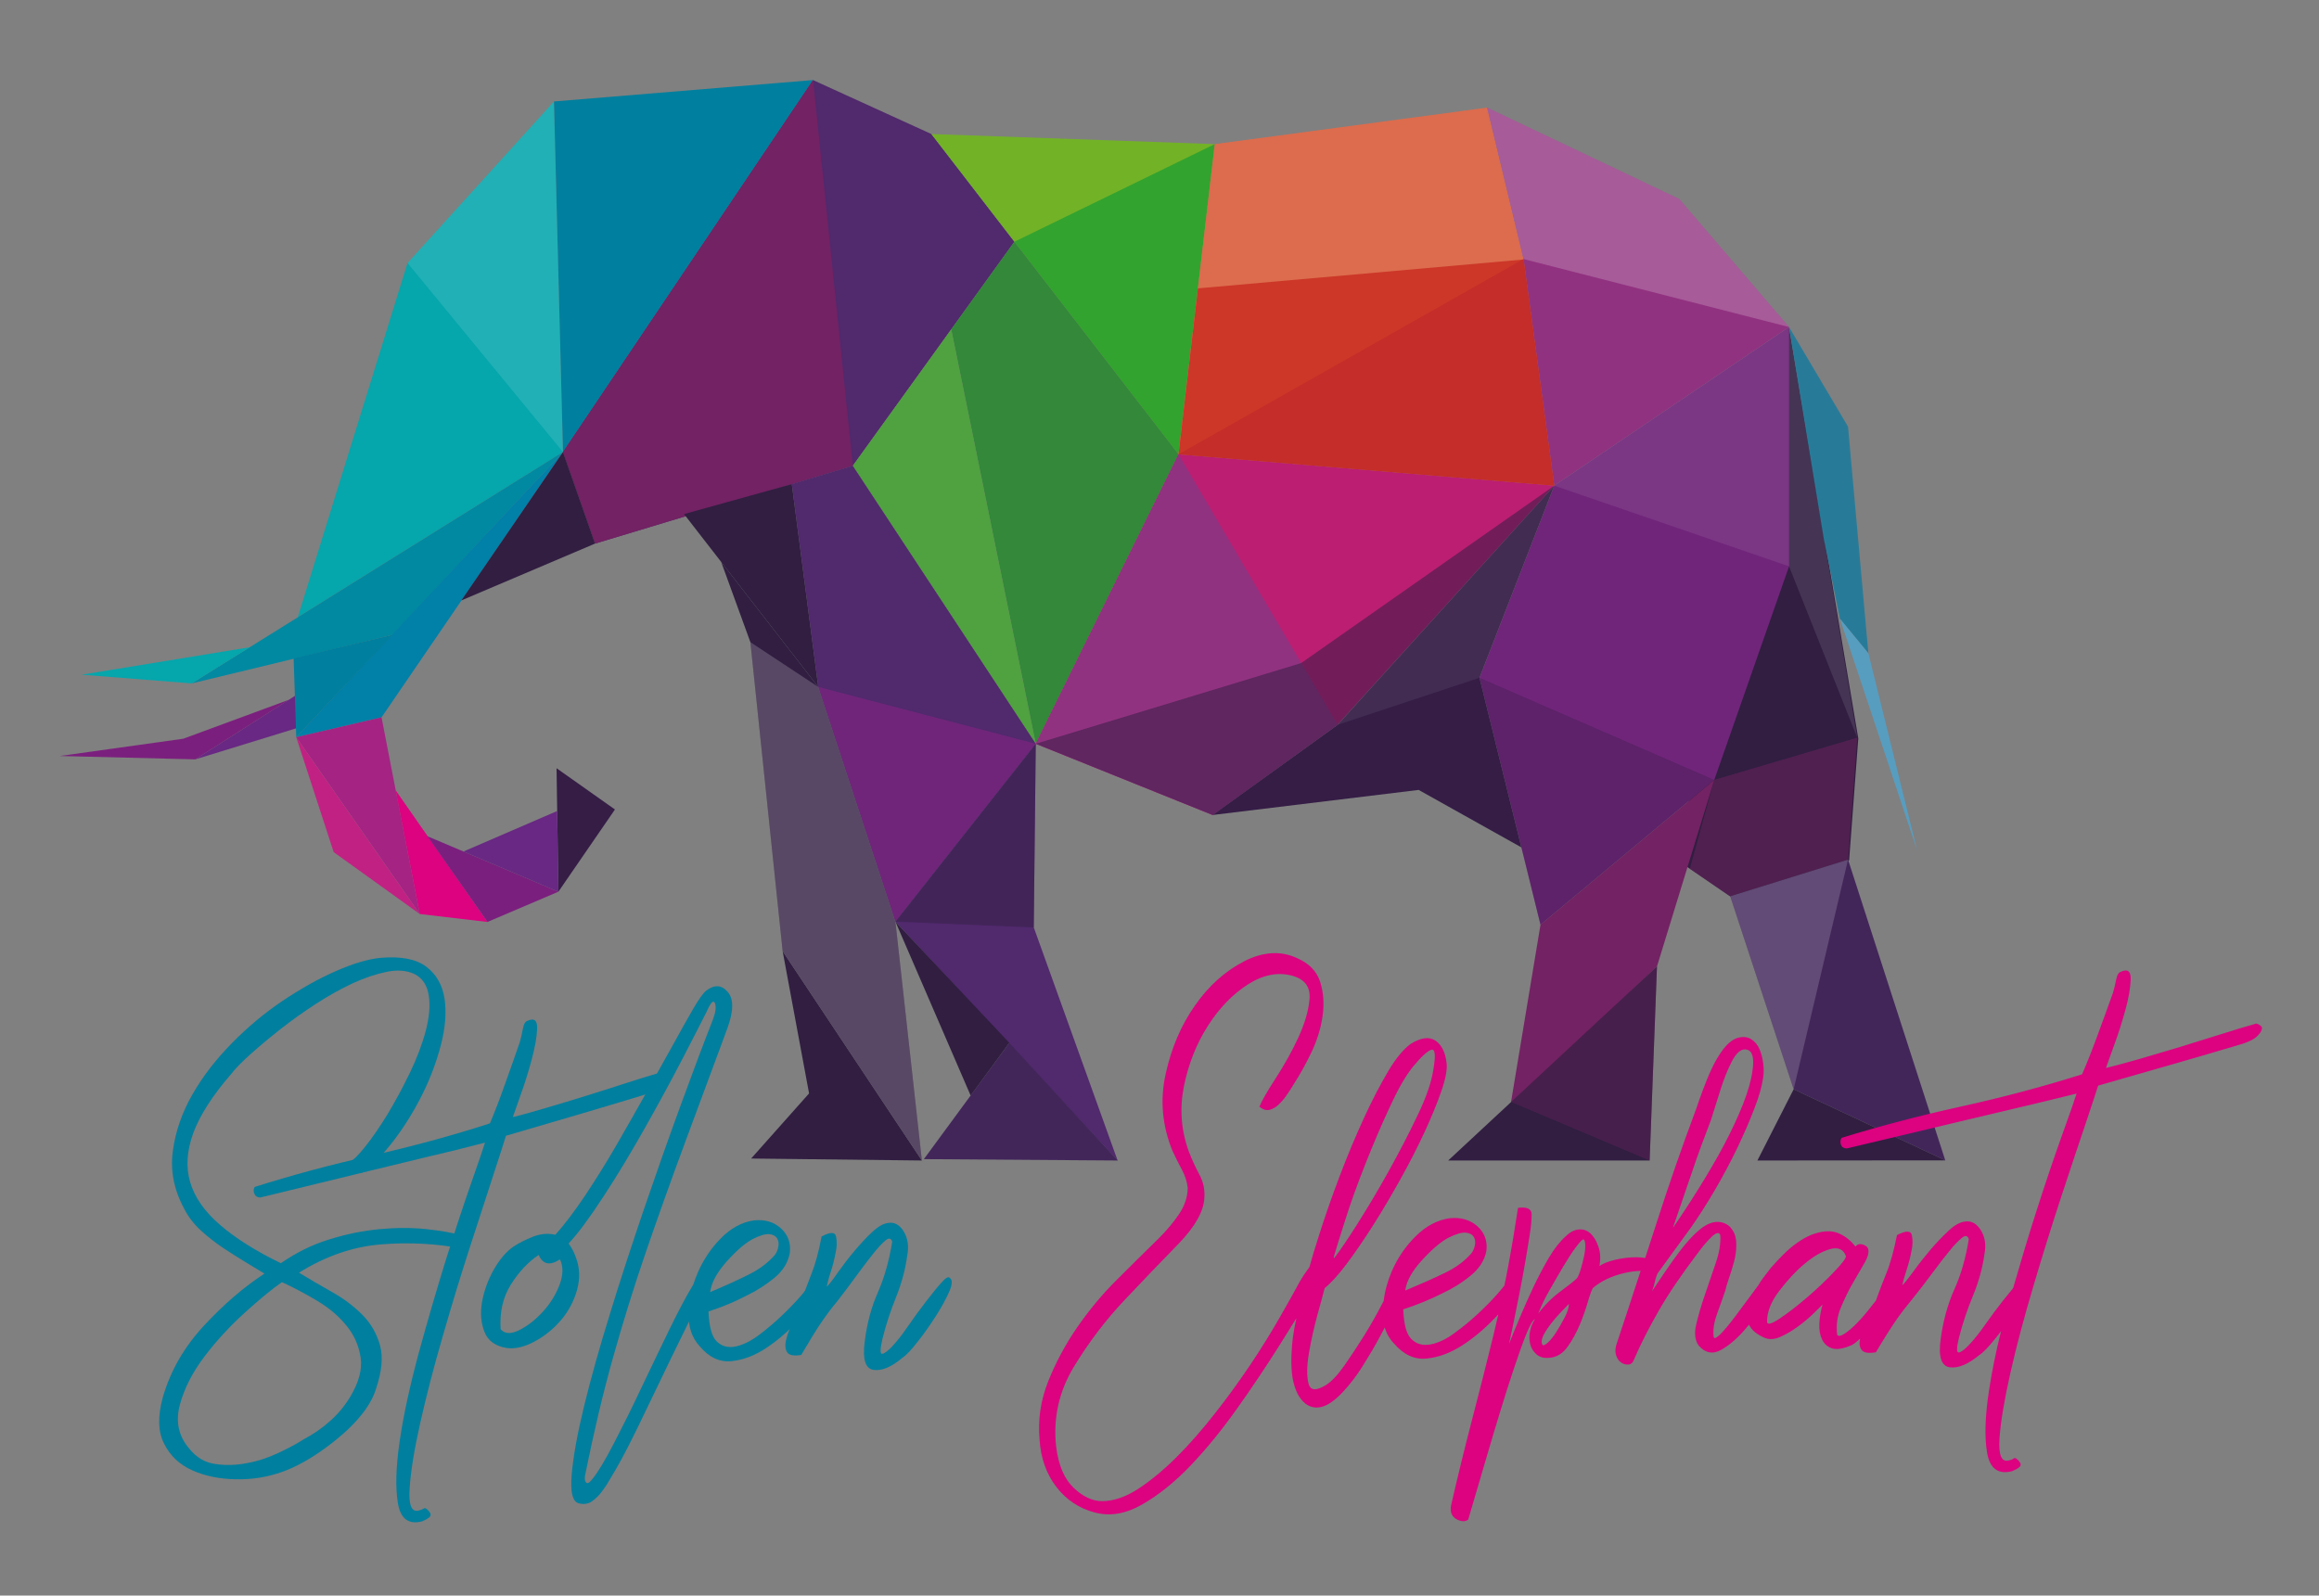 <?xml version="1.0" encoding="utf-8"?>
<!-- Generator: Adobe Illustrator 24.1.0, SVG Export Plug-In . SVG Version: 6.00 Build 0)  -->
<svg version="1.1" id="Ebene_1" xmlns="http://www.w3.org/2000/svg" xmlns:xlink="http://www.w3.org/1999/xlink" x="0px" y="0px"
	 viewBox="0 0 1517.1 1044.1" style="enable-background:new 0 0 1517.1 1044.1;" xml:space="preserve">
<rect x="0" y="0" width="1517.1" height="1044.1" fill="#808080" stroke="none"/>
<style type="text/css">
	.st0{fill:#311E41;}
	.st1{fill:#05A6AC;}
	.st2{fill:#007F9E;}
	.st3{fill:#0089A1;}
	.st4{fill:#682883;}
	.st5{fill:#0180A8;}
	.st6{fill:#A42383;}
	.st7{fill:#C12183;}
	.st8{fill:#DC0280;}
	.st9{fill:#7B1F7E;}
	.st10{fill:#351D46;}
	.st11{fill:#51296D;}
	.st12{fill:#732263;}
	.st13{fill:#72B227;}
	.st14{fill:#32A32F;}
	.st15{fill:#33883A;}
	.st16{fill:#50A140;}
	.st17{fill:#70257A;}
	.st18{fill:#DC6C4D;}
	.st19{fill:#CC3728;}
	.st20{fill:#BC1E72;}
	.st21{fill:#913280;}
	.st22{opacity:0.54;fill:#351D46;enable-background:new    ;}
	.st23{opacity:0.2;fill:#FFFFFF;enable-background:new    ;}
	.st24{opacity:8.000000e-02;fill:#FFFFFF;enable-background:new    ;}
	.st25{fill:#C42D29;}
	.st26{opacity:7.000000e-02;fill:#FFFFFF;enable-background:new    ;}
	.st27{opacity:0.11;fill:#FFFFFF;enable-background:new    ;}
	.st28{opacity:0.29;fill:#311E41;enable-background:new    ;}
	.st29{fill:#42265A;}
	.st30{opacity:0.44;fill:#311E41;enable-background:new    ;}
	.st31{opacity:0.47;fill:#732263;enable-background:new    ;}
	.st32{opacity:0.17;fill:#FFFFFF;enable-background:new    ;}
	.st33{opacity:0.1;fill:#FFFFFF;enable-background:new    ;}
	.st34{fill:#287B98;}
	.st35{fill:#579DC0;}
	.st36{opacity:0.19;fill:#FFFFFF;enable-background:new    ;}
	.st37{enable-background:new    ;}
	.st38{opacity:0.33;fill:#732263;enable-background:new    ;}
	.st39{fill:none;}
</style>
<polygon class="st0" points="1170.4,214.1 1215.7,483.2 1209.7,563 1132.5,587 1096.6,562.4 "/>
<polygon class="st1" points="194.8,403.9 266.6,172.1 362.4,66.4 368.3,295.8 "/>
<polygon class="st2" points="362.4,66.4 368.3,295.8 531.9,52.4 "/>
<polygon class="st3" points="368.3,295.8 125.4,447.2 256.9,415.4 "/>
<polygon class="st1" points="125.4,447.2 163.5,423.5 53.4,441.5 "/>
<path class="st4" d="M197,475.6l-69.2,21.3l70.9-45.2L197,475.6z"/>
<polygon class="st5" points="368.3,295.8 193.8,482.4 249.6,469.4 "/>
<polygon class="st2" points="193.8,482.4 192.1,430.8 256.9,415.4 "/>
<polygon class="st6" points="193.8,482.4 249.6,469.4 274.6,598.1 "/>
<polygon class="st7" points="193.8,482.4 274.6,598.1 218.3,557.6 "/>
<polygon class="st8" points="274.6,598.1 258.8,517.1 318.9,603.3 "/>
<polygon class="st9" points="318.9,603.3 279.6,547.2 365.3,583.5 "/>
<polygon class="st10" points="365.3,583.5 364.1,502.7 402.3,529.7 "/>
<polygon class="st4" points="365.3,583.5 303.2,557.2 364.5,530.7 "/>
<path class="st4" d="M127.8,496.9"/>
<polygon class="st9" points="127.8,496.9 39.1,494.7 119.9,483.4 189,457.9 "/>
<polygon class="st11" points="531.9,52.4 609.3,87.7 663.6,158.2 557.9,304.8 389.3,355.7 368.3,295.8 "/>
<polygon class="st12" points="531.9,52.4 557.9,304.8 389.3,355.7 368.3,295.8 "/>
<polygon class="st0" points="368.3,295.8 389.3,355.7 301.8,392.9 "/>
<polygon class="st13" points="609.3,87.7 794.7,94.3 771,297.3 "/>
<polygon class="st14" points="794.7,94.3 771,297.3 663.6,158.2 "/>
<polygon class="st15" points="663.6,158.2 771,297.3 677.6,486.7 622.3,215.5 "/>
<polygon class="st16" points="557.9,304.8 622.3,215.5 677.6,486.7 "/>
<polygon class="st11" points="557.9,304.8 518,316.8 535.3,449.5 585.8,603.1 677.6,486.7 "/>
<polygon class="st17" points="677.6,486.7 535.3,449.5 585.8,603.1 "/>
<polygon class="st0" points="518,316.8 447.5,336.4 535.3,449.5 "/>
<polygon class="st18" points="794.7,94.3 972.9,70.4 996.8,169.7 1016.8,317.8 771,297.3 "/>
<polygon class="st19" points="771,297.3 783.7,188.7 996.8,169.8 1016.8,317.8 "/>
<polygon class="st20" points="771,297.3 1016.8,317.8 875.1,474.1 793.3,533.3 677.6,486.7 "/>
<polygon class="st21" points="771,297.3 875,474.2 793.3,533.3 677.6,486.7 "/>
<polygon class="st21" points="1016.8,317.8 1170.4,214 1098.6,130.2 972.9,70.4 996.7,169.5 "/>
<polygon class="st17" points="1170.4,214 1170.4,370.6 1121.5,510.3 1007.8,605.1 967.9,443.5 1016.8,317.8 "/>
<polygon class="st10" points="1016.8,317.8 967.9,443.5 995.3,554.5 928.1,516.9 793.3,533.3 875.1,474.3 "/>
<polygon class="st22" points="793.3,533.3 677.6,486.7 851.2,433.9 1016.8,317.8 875.1,474.3 "/>
<polygon class="st23" points="996.7,169.5 1170.4,214 1098.6,130.2 972.9,70.4 "/>
<polygon class="st12" points="1121.5,510.3 1084,632.4 988.1,723.7 1007.8,605.1 "/>
<polygon class="st24" points="1016.8,317.8 1170.4,370.6 1170.4,214 "/>
<polygon class="st25" points="771,297.3 996.7,169.5 1016.8,317.8 "/>
<polygon class="st26" points="875.1,474.3 967.9,443.5 1016.8,317.8 "/>
<polygon class="st27" points="266.6,172.1 368.3,295.8 362.4,66.4 "/>
<polygon class="st28" points="967.9,443.5 1121.5,510.3 1007.8,605.1 "/>
<polygon class="st11" points="585.8,603.1 731.1,759.3 676.3,606.9 677.6,486.7 "/>
<path class="st0" d="M585.8,603.1"/>
<polygon class="st29" points="604.4,758.5 660.3,682.4 731.3,759.4 "/>
<polygon class="st0" points="585.8,603.1 586.6,604 660.3,682.4 635,716.9 "/>
<polygon class="st30" points="585.8,603.1 676.3,606.9 677.6,486.7 "/>
<polygon class="st0" points="491.4,758.1 603.1,759.4 512,622.4 529.3,715.5 "/>
<polygon class="st0" points="512,622.4 603.1,759.4 585.8,603.2 535.3,449.5 471.8,367.7 490.9,420.2 "/>
<polygon class="st0" points="947.4,759.4 1084,632.4 1079.2,759.4 "/>
<polygon class="st31" points="1105.5,568.5 1121.5,510.3 1215,482.7 1209,562.5 1131.9,586.5 "/>
<polygon class="st29" points="1131.9,586.5 1209,562.5 1272.6,759.3 1173.4,712.8 "/>
<polygon class="st0" points="1173.4,712.8 1149.7,759.4 1272.6,759.3 "/>
<polygon class="st32" points="1173.4,712.8 1209,562.5 1131.9,586.5 "/>
<polygon class="st33" points="1215,482.7 1170.4,370.6 1170.4,214 "/>
<polygon class="st34" points="1170.4,214 1209,279.2 1222.3,427.5 1203.7,404.9 1193.1,352.4 "/>
<polygon class="st35" points="1203.7,404.9 1222.3,427.5 1254.2,556.5 "/>
<polygon class="st36" points="490.9,420.2 535.3,449.5 585.8,603.2 603.1,759.4 512,622.4 "/>
<g>
	<g class="st37">
		<path class="st2" d="M303.2,817.2c-17.7-3.5-35.8-4.4-54.1-2.9c-18.3,1.5-36.2,7.7-53.5,18.5c6.9,4.2,14.2,8.5,21.7,12.7
			c7.5,4.2,14.1,9.2,19.7,14.8c5.6,5.6,9.4,12.3,11.6,20c2.1,7.7,1.2,17.2-2.6,28.4c-0.8,2.7-2,5.6-3.8,8.7
			c-1.7,3.1-3.6,5.8-5.5,8.1c-5.4,6.9-13.2,14.2-23.4,21.7c-10.2,7.5-19.8,12.8-28.6,15.9c-9.6,3.5-19.8,5.1-30.4,4.9
			c-10.6-0.2-20.1-2.1-28.4-5.8c-8.3-3.7-14.5-9.4-18.5-17.4c-4.1-7.9-4.3-18-0.9-30.4c5-17.4,14-33,26.9-46.9
			c12.9-13.9,26.1-25.3,39.6-34.1c-3.1-1.9-7-4.3-11.9-7.2c-4.8-2.9-9.8-6.1-15-9.5c-5.2-3.5-10.1-7.3-14.8-11.6
			c-4.6-4.2-8.3-9.1-11-14.5c-6.6-12.3-9-24.9-7.2-37.6c1.7-12.7,6-25,12.7-36.7c6.7-11.8,15.3-22.9,25.8-33.6
			c10.4-10.6,21.5-19.9,33.3-27.8c11.8-7.9,23.3-14.4,34.7-19.4c11.4-5,21.1-7.9,29.2-8.7c13.5-1.2,23.5,0.8,30.1,5.8
			c6.6,5,10.5,12,11.9,20.8c1.3,8.9,0.6,18.9-2.3,30.1c-2.9,11.2-7,22.2-12.4,33c-5.4,10.8-11.6,20.7-18.5,29.8
			c-6.9,9.1-13.9,16.1-20.8,21.1c-4.6-1.2-7.3-3.5-8.1-6.9c2.3-1.2,5.8-4.6,10.4-10.4s9.4-12.8,14.5-21.1c5-8.3,9.8-17.3,14.5-26.9
			c4.6-9.6,8.1-18.8,10.4-27.5c2.3-8.7,3-16.4,2-23.1c-1-6.7-4.1-11.5-9.5-14.2c-5-2.3-11-2.8-17.9-1.4c-6.9,1.4-14.4,3.9-22.3,7.5
			c-7.9,3.7-16,8.2-24.3,13.6c-8.3,5.4-16,10.9-23.1,16.5c-7.1,5.6-13.6,11-19.4,16.2s-10,9.5-12.7,13
			c-12.4,14.3-20.6,27.2-24.9,38.8c-4.2,11.6-4.9,22.3-2,32.1c2.9,9.8,9.3,19.1,19.4,27.8c10,8.7,23.3,17.1,39.9,25.2
			c10-6.9,20.6-12.2,31.8-15.6c11.2-3.5,22.2-5.7,33-6.7c10.8-1,20.9-1,30.4,0c9.4,1,17.5,2.4,24,4.3c0.8,0.4,1.1,1.7,0.9,4.1
			C303.3,814.8,303.2,816.4,303.2,817.2z M123.8,947.9c4.6,5.8,10.3,9.2,17.1,10.1c6.7,1,13.7,0.8,20.8-0.6c7.1-1.3,14-3.6,20.5-6.7
			c6.6-3.1,12-6,16.2-8.7c6.6-3.5,12.4-7.5,17.6-12.2c5.2-4.6,9.5-9.8,13-15.6c5.8-9.6,8.1-18.3,6.9-26c-1.2-7.7-4.2-14.7-9.3-20.8
			c-5-6.2-11.4-11.6-19.1-16.2c-7.7-4.6-15.4-8.7-23.1-12.2c-6.6,4.6-14.7,11.3-24.3,20c-9.6,8.7-18.4,18.2-26.3,28.6
			c-7.9,10.4-13.3,21-16.2,31.8C114.8,930.4,116.8,939.8,123.8,947.9z"/>
		<path class="st2" d="M166.6,776.7c24.3-7.7,49.8-14.6,76.4-20.5c26.6-6,52.5-13,77.5-21.1c3.1-7.3,6.4-15.8,9.8-25.5
			c3.5-9.6,6.7-18.9,9.8-27.8c0.8-2.7,1.4-5.6,2-8.7c0.6-3.1,1.6-4.8,3.2-5.2c4.2-1.9,6.3-0.2,6.1,5.2c-0.2,5.4-1.4,12.1-3.5,20
			c-2.1,7.9-4.5,15.6-7.2,23.1c-2.7,7.5-4.4,12.4-5.2,14.8c6.2-1.5,13.5-3.6,22-6.1c8.5-2.5,17.1-5.1,25.8-7.8
			c8.7-2.7,17.2-5.4,25.5-8.1c8.3-2.7,15.7-5,22.3-6.9c0.4-0.4,1.2-0.2,2.6,0.6c1.3,0.8,2,1.8,2,3.2c0,1.4-1.1,3.1-3.2,5.2
			c-2.1,2.1-6.7,4.2-13.6,6.1c-13.9,4.2-28.1,8.5-42.5,12.7c-14.5,4.2-29.6,8.7-45.4,13.3c-0.8,2.7-3.4,10.8-7.8,24.3
			c-4.4,13.5-9.6,29.5-15.6,48c-6,18.5-12,38.1-17.9,58.7c-6,20.6-10.9,39.6-14.8,57c-3.9,17.4-6.2,31.5-6.9,42.5
			c-0.8,11,1.2,15.9,5.8,14.8c1.5-0.4,2.7-0.9,3.5-1.4c0.8-0.6,1.9,0.1,3.5,2c1.2,1.5,1.2,2.8,0,3.8c-1.2,1-2.7,1.8-4.6,2.6
			c-8.9,2.3-14.2-1.6-15.9-11.9c-1.7-10.2-1.3-23.8,1.2-40.8c2.5-17,6.7-36.1,12.4-57.3c5.8-21.2,11.7-41.4,17.6-60.5
			c6-19.1,11.5-35.8,16.5-50.1c5-14.3,8.1-23.3,9.3-27.2c-13.5,3.5-26.3,6.7-38.5,9.5c-12.2,2.9-24.1,5.8-35.9,8.7
			c-11.8,2.9-23.6,5.8-35.6,8.7c-12,2.9-24.3,5.9-37,9c-1.9,0-3.2-0.8-3.8-2.3C165.7,779.7,165.8,778.2,166.6,776.7z"/>
		<path class="st2" d="M387.7,967.6c3.5-4.2,8.1-12,13.9-23.1c5.8-11.2,11.8-23.2,17.9-36.2c6.2-12.9,12.2-25.6,18.2-37.9
			c6-12.3,11.1-22,15.3-28.9c2.3-3.5,4.5-4.8,6.7-4.1c2.1,0.8,2.8,2.5,2,5.2c-17,34.3-29.8,60.7-38.5,79
			c-8.7,18.3-15.5,31.7-20.5,40.2c-1.2,1.9-2.5,4.2-4.1,6.9c-1.5,2.7-3.3,5.3-5.2,7.8c-1.9,2.5-4.1,4.5-6.4,6.1
			c-2.3,1.5-5,1.9-8.1,1.2c-4.2-0.8-5.9-7-4.9-18.8c1-11.8,3.7-26.7,8.1-44.8c4.4-18.1,10.1-38.5,17.1-61
			c6.9-22.6,14.4-45.4,22.3-68.6c7.9-23.1,15.8-45.5,23.7-67.1c7.9-21.6,14.9-40.3,21.1-56.1c1.9-5,2.4-8.7,1.4-11
			c-1-2.3-2.8-0.4-5.5,5.8c-3.1,6.2-8.3,16.3-15.6,30.4c-7.3,14.1-15.4,29-24.3,44.8c-8.9,15.8-17.9,30.9-27.2,45.1
			c-9.3,14.3-17,24.7-23.1,31.2c1.9,2.7,3.5,5.6,4.6,8.7c2.7,6.9,3,14.2,0.9,21.7c-2.1,7.5-5.7,14.2-10.7,20
			c-5,5.8-10.8,10.4-17.4,13.9c-6.6,3.5-12.5,4.8-17.9,4.1c-7.3-1.2-12.2-4.6-14.5-10.4c-2.3-5.8-2.9-12.2-1.7-19.4
			c1.2-7.1,3.7-14.2,7.5-21.1c3.9-6.9,8.3-12.2,13.3-15.6c3.5-2.3,7.7-4.4,12.7-6.4c5-1.9,9.8-2.3,14.5-1.2
			c6.2-6.9,12.7-15.6,19.7-26c6.9-10.4,13.7-21.3,20.3-32.7c6.6-11.4,13-22.8,19.4-34.1c6.4-11.4,12.2-21.8,17.4-31.2
			c5.2-9.4,9.6-17.4,13.3-23.7c3.7-6.4,6.5-10.3,8.4-11.9c5.4-4.2,10.1-4.1,14.2,0.6c4.1,4.6,4,12.7-0.3,24.3
			c-10,27-19.4,52.3-28.1,75.8c-8.7,23.5-17,46.8-24.9,69.7c-7.9,23-15.1,46.2-21.7,69.7c-6.6,23.5-12.5,48.6-17.9,75.2
			c-0.8,3.1-0.7,5.2,0.3,6.4C384.3,971.1,385.7,970.3,387.7,967.6z M352.4,821.2c-6.9,4.6-13,11.1-18.2,19.4
			c-5.2,8.3-7.4,18-6.7,29.2c2.7,3.1,6.7,3.3,12.2,0.6c5.4-2.7,10.5-6.7,15.3-11.9c4.8-5.2,8.5-11.1,11-17.6
			c2.5-6.6,2.6-12.2,0.3-16.8C359.7,828.4,355.1,827.4,352.4,821.2z"/>
		<path class="st2" d="M493,798.6c7.3-0.8,13.3,1,17.9,5.2c4.6,4.2,6.6,9.6,5.8,16.2c-1.2,6.2-4.5,11.6-10.1,16.2
			c-5.6,4.6-11.7,8.5-18.2,11.6c-7.3,3.9-15.6,7.3-24.9,10.4c0.4,10,2.2,16.6,5.5,19.7c3.3,3.1,7.3,4.2,12.2,3.2
			c4.8-1,9.9-3.5,15.3-7.5c5.4-4.1,10.5-8.4,15.3-13c4.8-4.6,8.9-8.9,12.2-12.7c3.3-3.9,5.1-6.2,5.5-6.9c1.9-1.5,3.7-1.6,5.2-0.3
			c1.5,1.4,2.3,3.2,2.3,5.5c-3.5,5-8.4,11-14.8,17.9c-6.4,6.9-13.3,12.9-20.8,17.9c-7.5,5-15.1,7.9-22.9,8.7
			c-7.7,0.8-14.7-2.5-20.8-9.8c-5-5.4-7.4-12.5-7.2-21.4c0.2-8.9,2.1-17.6,5.8-26.3c3.7-8.7,8.8-16.3,15.3-22.9
			C478.1,803.7,485.2,799.8,493,798.6z M464.6,845.5c10-4.2,18.5-8.1,25.5-11.6c6.9-3.5,12.5-7.7,16.8-12.7c1.2-1.5,1.9-3.4,2.3-5.5
			c0.4-2.1,0.1-4-0.9-5.5c-1-1.5-2.7-2.4-5.2-2.6c-2.5-0.2-6.1,0.9-10.7,3.2c-5,2.7-10.7,7.6-17.1,14.8
			C469,832.7,465.4,839.3,464.6,845.5z"/>
		<path class="st2" d="M537.5,809.1c5.8-3.1,9-3,9.5,0.3c0.6,3.3,0.5,6.7-0.3,10.1c-0.8,4.2-1.8,8.5-3.2,12.7
			c-1.4,4.2-2.2,7.5-2.6,9.8c1.5-1.5,4-4.6,7.2-9.3c3.3-4.6,6.8-9.3,10.7-13.9c3.9-4.6,7.7-8.8,11.6-12.4c3.9-3.7,7.3-5.7,10.4-6.1
			c4.2-0.8,7.7,1.1,10.4,5.5c2.7,4.4,3.5,9.7,2.3,15.9c-1.2,8.9-3.6,17.8-7.2,26.9c-3.7,9.1-6.7,18.2-9,27.5
			c-1.5,6.6-1.6,9.8-0.3,9.8c1.3,0,3.6-1.6,6.7-4.9c3.1-3.3,6.6-7.7,10.4-13.3c3.9-5.6,7.7-10.9,11.6-15.9c3.9-5,7.2-9.2,10.1-12.4
			c2.9-3.3,4.7-4.3,5.5-3.2c1.9,1.2,1.8,4.2-0.3,9c-2.1,4.8-5,10.1-8.7,15.9c-3.7,5.8-7.6,11.4-11.9,16.8c-4.2,5.4-7.5,8.9-9.8,10.4
			c-7.3,6.2-13.7,8.9-19.1,8.1c-5.4-0.8-7.3-6.9-5.8-18.5c1.5-12,4.4-22.8,8.7-32.4c4.2-9.6,7.3-20.6,9.3-33
			c-0.8-2.3-2.2-2.6-4.3-0.9c-2.1,1.7-4.8,4.6-8.1,8.7c-3.3,4.1-6.9,8.9-11,14.5c-4.1,5.6-8.2,11.1-12.4,16.5
			c-3.9,4.6-7.4,9.4-10.7,14.2c-3.3,4.8-7.6,11.9-13,21.1c-4.6,0.8-7.6,0.3-9-1.4c-1.3-1.7-1.7-4.1-1.2-7.2c0.6-3.1,1.8-6.7,3.8-11
			c1.9-4.2,3.7-8.3,5.2-12.2c2.7-7.7,5.3-14.8,7.8-21.1C533.4,827.3,535.6,819.1,537.5,809.1z"/>
	</g>
</g>
<polygon class="st38" points="1079.2,759.4 988.6,721.1 1084,632.4 "/>
<polygon class="st39" points="1343.7,814.1 1367.7,814.1 1367.7,814.1 "/>
<path class="st8" d="M1478,670.6c-1.4-0.8-2.3-1-2.7-0.6c-6.7,1.9-14.3,4.2-22.8,6.9s-17.2,5.4-26,8.1c-8.9,2.7-17.7,5.3-26.3,7.8
	c-8.7,2.5-16.2,4.5-22.5,6.1c0.8-2.3,2.6-7.2,5.3-14.8c2.8-7.5,5.2-15.2,7.4-23.1c2.2-7.9,3.3-14.6,3.5-20s-1.9-7.1-6.2-5.2
	c-1.6,0.4-2.7,2.1-3.3,5.2c-0.6,3.1-1.3,6-2.1,8.7c-3.2,8.9-6.5,18.1-10.1,27.8c-3.5,9.6-6.9,18.1-10.1,25.5
	c-25.6,8.1-52.1,15.1-79.3,21.1c-27.2,6-53.2,12.8-78.1,20.5c-0.8,1.5-0.9,3.1-0.3,4.6s1.9,2.3,3.8,2.3c13-3.1,25.6-6.1,37.9-9
	c12.2-2.9,24.4-5.8,36.4-8.7s24.3-5.8,36.7-8.7s25.5-6.1,39.3-9.5c-1.2,3.9-4.3,12.9-9.5,27.2c-5.1,14.3-10.8,31-16.9,50.1
	c-5.1,15.9-10.1,32.6-15.1,50c-2,2.4-4.1,5-6.5,8c-3.9,5-7.9,10.3-11.8,15.9c-3.9,5.6-7.5,10-10.6,13.3c-3.2,3.3-5.4,4.9-6.8,4.9
	s-1.3-3.3,0.3-9.8c2.4-9.3,5.4-18.4,9.2-27.5c3.7-9.1,6.2-18,7.4-26.9c1.2-6.2,0.4-11.5-2.4-15.9s-6.3-6.3-10.6-5.5
	c-3.2,0.4-6.7,2.4-10.6,6.1c-3.9,3.7-7.9,7.8-11.8,12.4c-3.9,4.6-7.6,9.3-10.9,13.9c-3.4,4.6-5.8,7.7-7.4,9.3
	c0.4-2.3,1.3-5.6,2.7-9.8c1.4-4.2,2.5-8.5,3.3-12.7c0.8-3.5,0.9-6.8,0.3-10.1s-3.8-3.4-9.8-0.3c-2,10-4.2,18.2-6.8,24.6
	c-2.3,5.6-4.6,11.7-7,18.3c-1,1.2-2,2.5-3.1,3.9c-3,3.9-5.9,7.3-8.9,10.4c-3,3.1-5.7,5.5-8.3,7.2c-2.6,1.7-4.2,2-5,0.9
	c-0.8-6.2,0-12.2,2.4-17.9s5.1-11.4,8.3-16.8l7.7-13.3c2.8-5.4,2.8-8.9,0-10.4s-4.9-1.3-6.5,0.6c-3.2-4.2-7.1-7.2-11.8-9
	c-4.7-1.7-10.5-1.2-17.2,1.4c-6.3,2.7-12.5,7.1-18.6,13.3c-2.2,2.2-4.2,4.3-6,6.4c-0.9,0.8-2,2.1-3.1,3.7c-2,2.5-3.8,4.9-5.4,7.2
	c-0.4,0.7-0.8,1.3-1.1,1.9c-1.2,1.6-2.5,3.4-3.9,5.3c-4.1,5.6-8.1,10.9-11.8,15.9c-3.8,5-7,8.9-9.8,11.6c-2.8,2.7-4.1,2.9-4.1,0.6
	c-0.4-4.2,0.4-9.1,2.4-14.5s3.7-10.4,5.3-15c0.4-1.9,1.2-4.6,2.4-8.1s2.3-7,3.3-10.7s1.5-7.4,1.5-11.3c0-3.9-0.8-6.9-2.4-9.3
	c-1.6-2.7-3.9-4.4-7.1-5.2s-6.5-0.2-10.1,1.7c-2.8,1.5-5.7,4-8.9,7.2c-3.2,3.3-6.3,7-9.5,11.3c-3.2,4.2-6.2,8.6-9.2,13
	s-5.6,8.4-8,11.9c0.8-1.9,1.4-3.9,1.8-5.8c0.4-1.9,1-3.9,1.8-5.8l21.9-30.1c5.1-7.3,10.4-15.5,15.7-24.6
	c5.3-9.1,10.1-18.1,14.5-27.2c4.3-9.1,8.1-17.6,11.2-25.8c3.2-8.1,5.1-15,5.9-20.8c0.4-2.7,0.4-5.7,0-9s-1.2-6.4-2.4-9.3
	c-1.2-2.9-3.1-5.1-5.6-6.7c-2.6-1.5-5.6-1.7-9.2-0.6c-3.2,1.2-6.1,3.6-8.9,7.2c-2.8,3.7-5.2,7.8-7.4,12.4c-2.2,4.6-4.1,9.4-5.9,14.2
	s-3.3,9-4.4,12.4c-9.1,24.3-17.9,49.6-26.3,75.8c-2.4,7.4-4.8,14.7-7.1,21.9c-1.8-0.3-3.8-0.5-5.9-0.5c-4.5,0-9.2,0.6-13.9,1.7
	c-4.7,1.2-8.1,2.5-10.1,4.1c0.8-4.6,0.6-8.8-0.6-12.4c-1.2-3.7-2.9-6.6-5-8.7c-2.2-2.1-4.7-3.1-7.7-2.9c-3,0.2-5.8,1.6-8.6,4.3
	c-3.9,3.5-7.7,8.2-11.2,14.2s-6.9,12.4-10.1,19.1c-3.2,6.8-6.1,13.4-8.9,20c-2.8,6.6-5.1,12.4-7.1,17.4c2-8.9,4.2-19.9,6.8-33
	s4.8-26,6.8-38.8c0.8-5,1.2-9.3,1.2-13s-3-5.1-8.9-4.3c-2,13.1-4.2,26.5-6.8,40.2c-0.7,3.5-1.3,7-2.1,10.6c-0.9,1.2-2.4,3-4.4,5.3
	c-3.4,3.9-7.5,8.1-12.4,12.7c-4.9,4.6-10.2,9-15.7,13c-5.5,4.1-10.8,6.6-15.7,7.5c-4.9,1-9.1-0.1-12.4-3.2
	c-3.4-3.1-5.2-9.6-5.6-19.7c9.5-3.1,17.9-6.6,25.4-10.4c6.7-3.1,12.9-6.9,18.6-11.6c5.7-4.6,9.2-10,10.4-16.2
	c0.8-6.6-1.2-12-5.9-16.2s-10.9-6-18.3-5.2c-7.9,1.2-15.2,5-21.9,11.6s-11.9,14.2-15.7,22.9c-2.8,6.5-4.6,13-5.4,19.6
	c-0.4,0.7-0.7,1.4-1.1,2.1c-3.4,6.6-7.2,13.3-11.5,20.3c-4.3,6.9-8.7,13.5-13,19.7s-8.3,10.4-11.8,12.7c-6.7,4.2-10.6,4-11.8-0.9
	c-1.2-4.8-1.1-11.4,0.3-19.7c1.4-8.3,3.3-16.7,5.6-25.2c2.4-8.5,3.9-14.3,4.7-17.4c3.9-3.1,8.7-8.3,14.2-15.6s11.3-15.8,17.5-25.5
	c6.1-9.6,12.1-19.8,18-30.4c5.9-10.6,11.1-20.8,15.7-30.7c4.5-9.8,8.2-18.7,10.9-26.6c2.8-7.9,3.9-14,3.5-18.2
	c-0.8-7.3-3.3-12.3-7.4-15c-4.1-2.7-9.6-1.9-16.3,2.3c-4.7,3.5-9.7,9.5-14.8,18.2s-10.4,18.8-15.7,30.4
	c-5.3,11.6-10.6,24.1-15.7,37.6c-5.1,13.5-9.8,26.8-13.9,39.9c-2.2,6.8-4.2,13.5-6,19.9c-0.2,0.2-0.3,0.4-0.5,0.7
	c-2.2,2.9-4,5.7-5.6,8.4c-3.5,6.6-8.1,14.7-13.6,24.3S825.1,882.4,818,893c-7.1,10.6-14.8,21.2-23.1,31.8s-16.7,20.2-25.1,28.6
	c-8.5,8.5-16.9,15.4-25.1,20.8c-8.3,5.4-16.2,8.1-23.7,8.1c-6.3,0-12.5-2.9-18.6-8.7s-10-14.8-11.5-27.2c-2-18.5,1.9-35.8,11.5-51.8
	c9.7-16,20.8-30.7,33.4-44s24.3-25.6,35.2-36.7c10.8-11.2,16.5-21.2,16.9-30.1c0.4-5.4-0.7-10.5-3.3-15.3s-4.8-9.7-6.8-14.8
	c-5.1-13.9-6.2-28.2-3.3-42.8c3-14.7,8.2-27.9,15.7-39.6c7.5-11.8,16.3-20.8,26.3-27.2c10.1-6.4,19.8-8.2,29.3-5.5
	c7.9,2.3,11.5,7.3,10.9,15s-3.1,16.2-7.4,25.5c-4.3,9.3-9.3,18.1-14.8,26.6s-9.1,14.7-10.6,18.5c2.4,1.9,4.6,2.6,6.8,2
	s4.2-1.8,6.2-3.8c2-1.9,3.8-4.2,5.6-6.9s3.3-5,4.4-6.9c3.5-5.4,7.2-12,10.9-19.7s6.2-15.6,7.4-23.7c1.2-8.1,0.7-15.6-1.5-22.6
	c-2.2-6.9-7.2-12.2-15.1-15.6c-10.6-5-22.2-4.3-34.6,2c-12.4,6.4-23.2,16-32.2,28.9c-9.1,12.9-15.5,27.9-19.2,44.8
	c-3.8,17-2.3,33.8,4.4,50.3c2,4.2,4,8.4,6.2,12.4c2.2,4.1,3.4,8,3.8,11.9c0,5.8-1.9,11.5-5.6,17.1c-3.8,5.6-8.4,11.1-13.9,16.5
	c-8.3,8.1-17.3,17-26.9,26.6c-9.7,9.6-18.3,20.1-26,31.2c-7.7,11.2-14,23-18.9,35.3c-4.9,12.4-6.8,25.1-5.6,38.2
	c0.8,12,4.4,22.2,10.9,30.7s14.9,14.1,25.1,16.8c9.9,2.7,20.2,1,31.1-5.2c10.8-6.2,21.4-14.7,31.7-25.5s20.3-23.1,30.2-37
	s18.9-27.4,27.2-40.5c4.2-6.6,8.1-13,11.8-18.9c-1,4.6-1.8,8.8-2.3,12.6c-0.4,3.1-0.7,6.8-0.9,11s-0.1,8.4,0.3,12.4
	c0.4,4.1,1.3,7.8,2.7,11.3s3.4,6.4,6.2,8.7c3.2,2.3,6.7,3,10.6,2c3.9-1,8.5-4.1,13.6-9.5c4.7-5,9.2-10.8,13.3-17.4
	c4.1-6.6,8-13.1,11.5-19.7c1-1.8,1.9-3.6,2.8-5.3c1.2,4,3.2,7.5,6.1,10.5c6.3,7.3,13.4,10.6,21.3,9.8c7.9-0.8,15.7-3.7,23.4-8.7
	s14.8-11,21.3-17.9c0.7-0.8,1.5-1.6,2.2-2.3c-1,4.4-2,8.8-3.1,13.3c-4.7,19.3-9.5,38-14.2,56.1s-9.3,36.7-13.6,55.6
	c-0.8,4.2,0.4,7.2,3.5,9c3.2,1.7,5.7,1.8,7.7,0.3c0.8-2.7,2.3-7.7,4.4-15c2.2-7.3,4.6-15.7,7.4-25.2c2.8-9.4,5.7-19.4,8.9-29.8
	c3.2-10.4,6.2-20.1,9.2-28.9c3-8.9,5.6-16.3,8-22.3s4.3-9.3,5.9-10.1c-1.6,2.3-2.7,4.9-3.3,7.8s-0.6,5.7,0,8.4s2,5,4.1,6.9
	c2.2,1.9,5,2.7,8.6,2.3c4.7-0.4,8.7-2.8,11.8-7.2c3.2-4.4,5.8-9.3,8-14.5s3.9-10.2,5.3-15s2.5-7.8,3.3-9c5.5-4.6,12.4-7.9,20.7-9.8
	c3.8-0.9,7.3-1.3,10.5-1.4c-5.1,15.7-10.2,31.3-15.3,46.6c-1.2,3.1-1.5,5.8-0.9,8.1s1.7,4.1,3.3,5.2s3.3,1.6,5,1.4
	c1.8-0.2,3-1.4,3.8-3.8c4.3-10,9.7-20.5,16-31.5s14.6-23.2,24.8-36.7c3.9-5.4,7.3-9.3,10.1-11.9c2.8-2.5,4.5-2.8,5.3-0.9
	c0.4,5.4-0.6,11.6-3,18.5s-4.7,13.9-7.1,20.8c-2.4,6.9-4.2,13.3-5.6,19.1s-0.9,10.4,1.5,13.9c4.3,5,9.3,6,14.8,2.9
	s10.9-7.8,16.3-14.2c0.6-0.8,1.2-1.5,1.9-2.3c1.6,3.4,4.8,6.2,9.7,8.4c3.2,1.5,6.7,1.4,10.6-0.3s7.8-4,11.5-6.7s7.1-5.5,10.1-8.4
	s5-4.9,6.2-6.1c-1.2,4.2-1.9,8.4-2.1,12.4c-0.2,4.1,0.4,7.5,1.8,10.4s3.5,4.8,6.5,5.8s7.2,0.3,12.7-2c1.5-0.7,3.4-2.2,5.7-4.4
	c0,0.1-0.1,0.2-0.1,0.4c-0.6,3.1-0.2,5.5,1.2,7.2c1.4,1.7,4.4,2.2,9.2,1.4c5.5-9.3,10-16.3,13.3-21.1s7-9.5,10.9-14.2
	c4.3-5.4,8.6-10.9,12.7-16.5s7.9-10.4,11.2-14.5c3.3-4.1,6.1-6.9,8.3-8.7c2.2-1.7,3.6-1.4,4.4,0.9c-2,12.4-5.1,23.3-9.5,33
	c-4.3,9.6-7.3,20.5-8.9,32.4c-1.6,11.6,0.4,17.7,5.9,18.5s12-1.9,19.5-8.1c2.4-1.5,5.7-5,10.1-10.4c1.4-1.7,2.7-3.4,4-5.2
	c-3.5,14-6.1,27.1-7.9,39c-2.6,17-3,30.6-1.2,40.8s7.2,14.2,16.3,11.9c2-0.8,3.5-1.6,4.7-2.6s1.2-2.2,0-3.8c-1.6-1.9-2.8-2.6-3.5-2
	c-0.8,0.6-2,1.1-3.5,1.4c-4.7,1.2-6.7-3.8-5.9-14.8c0.8-11,3.2-25.2,7.1-42.5c3.9-17.4,9-36.4,15.1-57s12.2-40.2,18.3-58.7
	c6.1-18.5,11.4-34.5,16-48c4.5-13.5,7.2-21.6,8-24.3c16.2-4.6,31.7-9.1,46.4-13.3c14.8-4.2,29.3-8.5,43.5-12.7
	c7.1-1.9,11.7-4,13.9-6.1c2.2-2.1,3.3-3.9,3.3-5.2C1480.1,672.4,1479.4,671.4,1478,670.6z M880,798.5c3.7-11.8,8.2-24.1,13.3-37
	s10.4-25.4,16-37.3c5.5-12,10.6-20.8,15.4-26.6c5.5-6.6,9.5-10.1,11.8-10.7c2.4-0.6,2.8,3.8,1.2,13c-1.2,8.1-4.6,18.1-10.4,30.1
	c-5.7,12-12,24.1-18.9,36.5s-13.7,23.8-20.4,34.4c-6.3,9.9-11.3,17.4-15.2,22.4c-0.1-0.2-0.2-0.5-0.3-0.7
	C874.1,817.1,876.6,809.1,880,798.5z M930.3,824.6c6.5-7.1,12.3-12.1,17.5-14.8c4.7-2.3,8.4-3.4,10.9-3.2c2.6,0.2,4.3,1.1,5.3,2.6
	s1.3,3.4,0.9,5.5c-0.4,2.1-1.2,4-2.4,5.5c-4.3,5-10.1,9.3-17.2,12.7c-7.1,3.5-15.8,7.3-26,11.6C920.1,838.3,923.8,831.7,930.3,824.6
	z M1023.7,861.9c-1.8,3.5-3.7,6.8-5.6,9.8c-2,3.1-3.9,5.5-5.9,7.2s-3.2,1.8-3.5,0.3c-0.4-1.5,0-3.5,1.2-5.8s2.8-4.7,4.7-7.2
	c2-2.5,4-4.9,6.2-7.2s4-4.2,5.6-5.8C1026.4,855.5,1025.5,858.4,1023.7,861.9z M1036.2,822.5c-0.6,2.7-1.3,5.4-2.1,8.1
	c-0.8,2.7-1.6,4.6-2.4,5.8c-2,1.9-5.6,4.8-10.9,8.7c-5.3,3.9-10.2,8.7-14.5,14.5c1.6-4.2,3.9-9.2,7.1-14.8
	c3.2-5.6,6.2-10.9,9.2-15.9c3-5,5.7-9.3,8.3-12.7c2.6-3.5,4.2-5.2,5-5.2c0.8,0.4,1.2,1.7,1.2,4.1
	C1037.1,817.3,1036.8,819.8,1036.2,822.5z M1106.9,767c3.9-11.6,8.1-22.9,12.4-34.1c2-6.2,4-12.7,6.2-19.7
	c2.2-6.9,4.6-13.1,7.4-18.5c3.2-6.2,6.5-8.8,10.1-7.8c3.5,1,4.7,5.5,3.5,13.6c-0.8,6.2-2.9,13.5-6.2,22c-3.4,8.5-7.5,17.4-12.4,26.6
	c-4.9,9.3-10.4,18.6-16.3,28.1s-11.6,18.2-17.2,26.3C1098.8,790.7,1102.9,778.5,1106.9,767z M1200,832.1
	c-5.3,5.6-11.2,11.2-17.7,16.8s-12.5,10.2-18,13.9s-8.3,4.3-8.3,2c0-6.6,2.8-13.4,8.3-20.5s10.8-12.8,16-17.1
	c5.9-5,11.5-8.3,16.9-9.8c5.3-1.5,8.8,0,10.4,4.6C1207.8,823.1,1205.4,826.5,1200,832.1z"/>
</svg>

